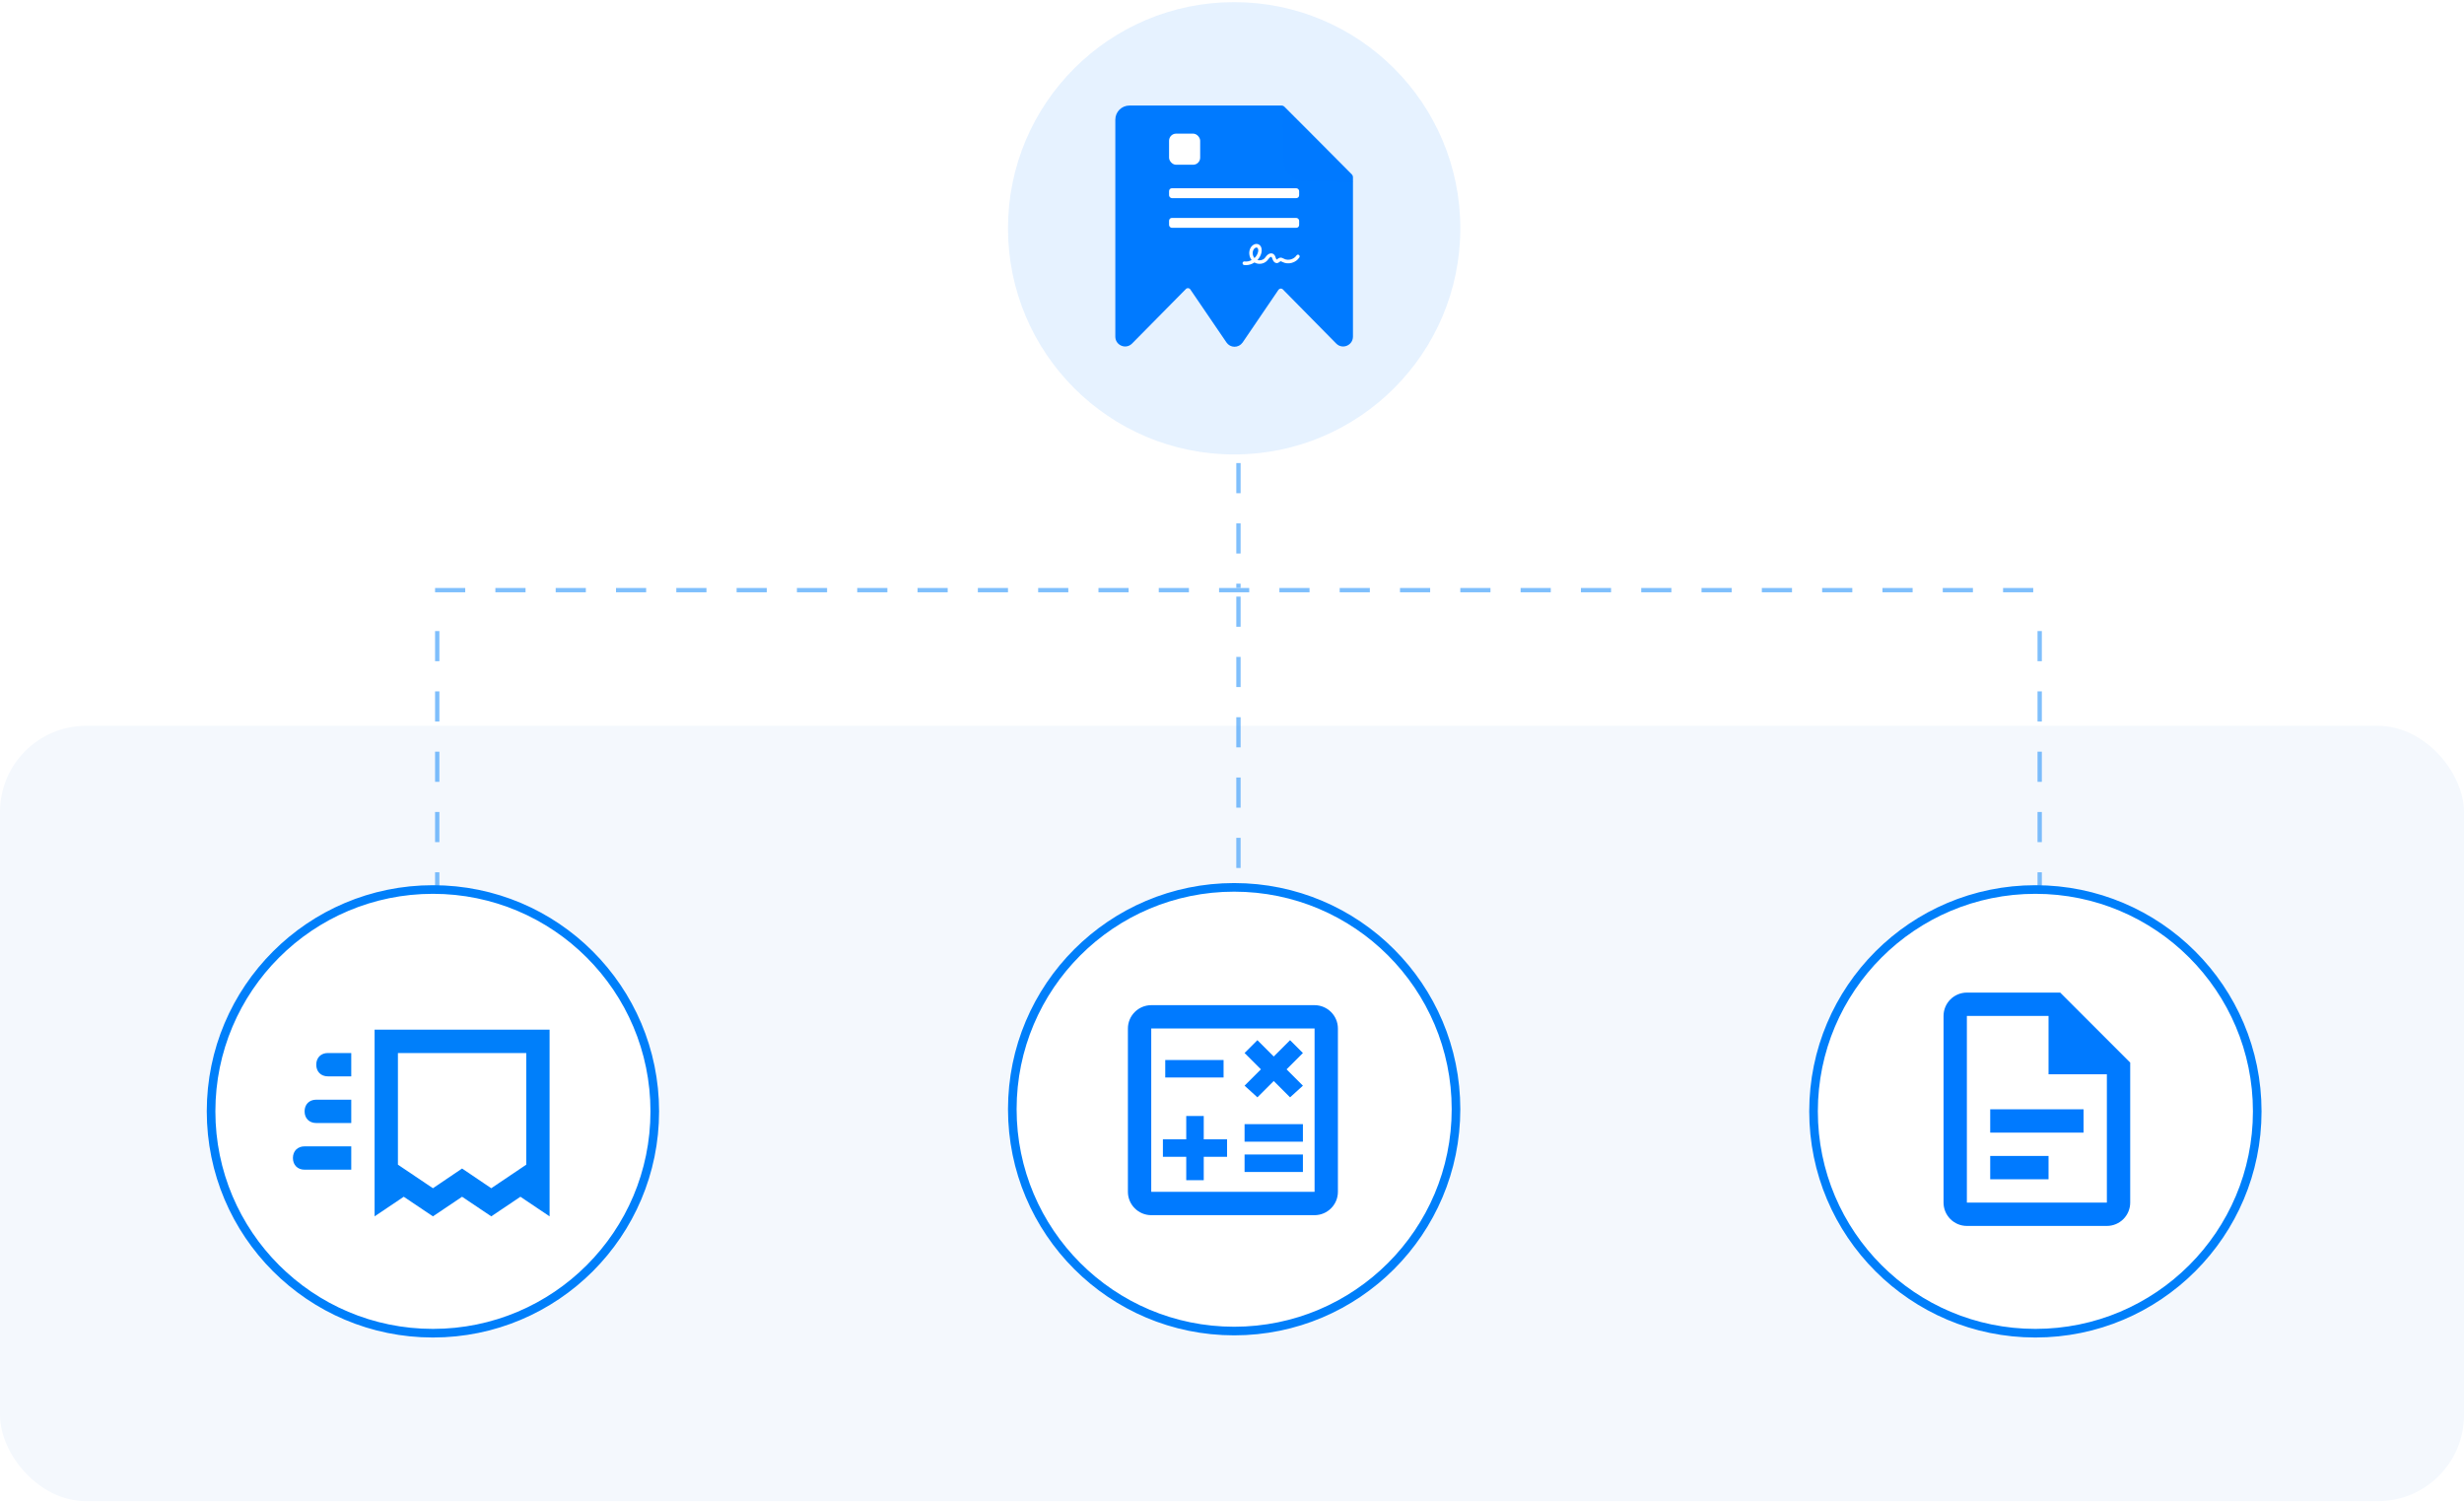 <svg width="572" height="349" viewBox="0 0 572 349" fill="none" xmlns="http://www.w3.org/2000/svg">
<rect y="168.5" width="572" height="180" rx="20" fill="#F4F8FD"/>
<g opacity="0.5">
<line x1="287.5" y1="107.5" x2="287.5" y2="136.5" stroke="#007FFA" stroke-dasharray="7 7"/>
<line x1="101.5" y1="146.5" x2="101.5" y2="223.5" stroke="#007FFA" stroke-dasharray="7 7"/>
<line x1="287.5" y1="138.5" x2="287.5" y2="223.5" stroke="#007FFA" stroke-dasharray="7 7"/>
<line x1="473.5" y1="146.5" x2="473.5" y2="223.5" stroke="#007FFA" stroke-dasharray="7 7"/>
<line x1="101" y1="137" x2="474" y2="137" stroke="#007FFA" stroke-dasharray="7 7"/>
</g>
<circle opacity="0.1" cx="286.5" cy="53" r="52.5" fill="#0079FF"/>
<path d="M314.079 41.155V46.1V78.134C314.079 80.183 311.631 81.207 310.196 79.757L297.802 67.182C297.511 66.887 297.024 66.931 296.791 67.273L288.468 79.508C288.457 79.524 288.442 79.534 288.43 79.55C288.217 79.848 287.936 80.09 287.612 80.255C287.287 80.42 286.928 80.504 286.565 80.5C286.201 80.496 285.844 80.403 285.523 80.231C285.202 80.058 284.927 79.81 284.721 79.508L276.316 67.175C276.084 66.834 275.597 66.79 275.307 67.084L262.798 79.757C262.703 79.853 262.6 79.941 262.489 80.019C261.04 81.06 258.914 80.042 258.914 78.134V27.782C258.914 25.969 260.383 24.5 262.196 24.5H297.484C297.745 24.5 297.996 24.604 298.181 24.789L305.662 32.278L313.793 40.461C313.976 40.645 314.079 40.895 314.079 41.155Z" fill="#007AFF"/>
<g filter="url(#filter0_d_21892_15410)">
<path d="M297.836 24.581L314.019 40.857L302.824 40.738C301.525 40.739 300.279 40.219 299.359 39.292C298.439 38.365 297.921 37.108 297.917 35.795L297.836 24.581Z" fill="#0079FF"/>
</g>
<path fill-rule="evenodd" clip-rule="evenodd" d="M289.241 61.549C289.095 61.549 288.949 61.542 288.803 61.52C288.581 61.492 288.429 61.284 288.456 61.054C288.484 60.825 288.685 60.667 288.908 60.696C289.47 60.775 290.046 60.646 290.553 60.373C289.949 59.592 289.817 58.438 290.303 57.548C290.678 56.86 291.517 56.373 292.232 56.767C292.552 56.946 292.767 57.262 292.857 57.685C292.92 58 292.913 58.366 292.822 58.717C292.67 59.327 292.35 59.893 291.906 60.359C292.482 60.538 293.176 60.388 293.593 59.929C293.669 59.85 293.739 59.749 293.815 59.649C293.94 59.484 294.065 59.319 294.238 59.169C294.412 59.018 294.62 58.904 294.828 58.853C295.092 58.789 295.349 58.818 295.564 58.947C295.925 59.154 296.05 59.534 296.147 59.836C296.161 59.871 296.168 59.907 296.182 59.936C296.258 60.151 296.356 60.244 296.383 60.251C296.418 60.251 296.515 60.172 296.578 60.122C296.703 60.022 296.855 59.9 297.064 59.843C297.438 59.742 297.772 59.914 298.015 60.043C298.042 60.058 298.077 60.072 298.105 60.094C299.063 60.567 300.382 60.201 300.978 59.298C301.103 59.111 301.353 59.061 301.534 59.19C301.714 59.319 301.763 59.577 301.638 59.764C301.242 60.373 300.618 60.818 299.882 61.019C299.153 61.219 298.396 61.162 297.758 60.839C297.723 60.825 297.688 60.803 297.654 60.789C297.508 60.717 297.341 60.631 297.258 60.653C297.209 60.667 297.133 60.724 297.064 60.782C296.918 60.897 296.71 61.062 296.432 61.076C296.418 61.076 296.397 61.076 296.383 61.076C295.974 61.076 295.62 60.76 295.425 60.215C295.412 60.18 295.398 60.144 295.384 60.101C295.321 59.907 295.252 59.714 295.162 59.656C295.078 59.606 294.891 59.663 294.759 59.785C294.648 59.886 294.551 60.015 294.447 60.151C294.363 60.258 294.273 60.38 294.176 60.488C293.718 60.99 293.058 61.248 292.406 61.248C291.989 61.248 291.573 61.14 291.212 60.932C290.594 61.341 289.914 61.549 289.241 61.549ZM291.691 57.462C291.441 57.462 291.143 57.692 290.997 57.964C290.671 58.566 290.775 59.384 291.212 59.907C291.615 59.534 291.913 59.054 292.045 58.516C292.142 58.122 292.108 57.649 291.851 57.505C291.802 57.477 291.747 57.462 291.691 57.462Z" fill="white"/>
<rect x="271.391" y="31.026" width="7.22" height="7.22" rx="1.641" fill="white"/>
<rect x="271.391" y="43.7" width="30.195" height="2.297" rx="0.656" fill="white"/>
<rect x="271.391" y="50.592" width="30.195" height="2.297" rx="0.656" fill="white"/>
<circle cx="100.5" cy="258" r="51.5" fill="white" stroke="#007FFA" stroke-width="2"/>
<path d="M120.813 277.825L127.583 282.375V239.042H86.958V282.375L93.729 277.825L100.5 282.375L107.271 277.825L114.042 282.375L120.813 277.825ZM122.167 244.458V270.377L114.042 275.848L107.271 271.271L100.5 275.848L92.375 270.377V244.458H122.167ZM73.417 247.167C73.417 245.542 74.5 244.458 76.125 244.458H81.542V249.875H76.125C74.5 249.875 73.417 248.792 73.417 247.167ZM73.417 255.292C71.792 255.292 70.708 256.375 70.708 258C70.708 259.625 71.792 260.708 73.417 260.708H81.542V255.292H73.417ZM68 268.833C68 267.208 69.083 266.125 70.708 266.125H81.542V271.542H70.708C69.083 271.542 68 270.458 68 268.833Z" fill="#007FFA"/>
<circle cx="472.5" cy="258" r="51.5" fill="white" stroke="#007FFA" stroke-width="2"/>
<path d="M456.596 230.43C455.16 230.43 453.782 231.001 452.766 232.017C451.75 233.033 451.18 234.41 451.18 235.847V279.18C451.18 280.617 451.75 281.995 452.766 283.011C453.782 284.026 455.16 284.597 456.596 284.597H489.096C490.533 284.597 491.911 284.026 492.927 283.011C493.942 281.995 494.513 280.617 494.513 279.18V246.68L478.263 230.43H456.596ZM456.596 235.847H475.555V249.389H489.096V279.18H456.596V235.847ZM462.013 257.514V262.93H483.68V257.514H462.013ZM462.013 268.347V273.764H475.555V268.347H462.013Z" fill="#007AFF"/>
<circle cx="286.5" cy="257.5" r="51.5" fill="white" stroke="#007FFA" stroke-width="2"/>
<path d="M305.169 233.35H267.253C264.273 233.35 261.836 235.788 261.836 238.767V276.683C261.836 279.663 264.273 282.1 267.253 282.1H305.169C308.148 282.1 310.586 279.663 310.586 276.683V238.767C310.586 235.788 308.148 233.35 305.169 233.35ZM305.169 276.683H267.253V238.767H305.169V276.683ZM270.503 246.079H284.044V250.142H270.503V246.079ZM288.919 268.017H302.461V272.079H288.919V268.017ZM288.919 260.975H302.461V265.038H288.919V260.975ZM275.378 273.975H279.44V268.558H284.857V264.496H279.44V259.079H275.378V264.496H269.961V268.558H275.378V273.975ZM291.898 254.746L295.69 250.954L299.482 254.746L302.461 252.038L298.669 248.246L302.461 244.454L299.482 241.475L295.69 245.267L291.898 241.475L288.919 244.454L292.711 248.246L288.919 252.038L291.898 254.746Z" fill="#007AFF"/>
<defs>
<filter id="filter0_d_21892_15410" x="295.167" y="23.247" width="21.52" height="21.613" filterUnits="userSpaceOnUse" color-interpolation-filters="sRGB">
<feFlood flood-opacity="0" result="BackgroundImageFix"/>
<feColorMatrix in="SourceAlpha" type="matrix" values="0 0 0 0 0 0 0 0 0 0 0 0 0 0 0 0 0 0 127 0" result="hardAlpha"/>
<feOffset dy="1.334"/>
<feGaussianBlur stdDeviation="1.334"/>
<feColorMatrix type="matrix" values="0 0 0 0 0 0 0 0 0 0 0 0 0 0 0 0 0 0 0.15 0"/>
<feBlend mode="normal" in2="BackgroundImageFix" result="effect1_dropShadow_21892_15410"/>
<feBlend mode="normal" in="SourceGraphic" in2="effect1_dropShadow_21892_15410" result="shape"/>
</filter>
</defs>
</svg>
